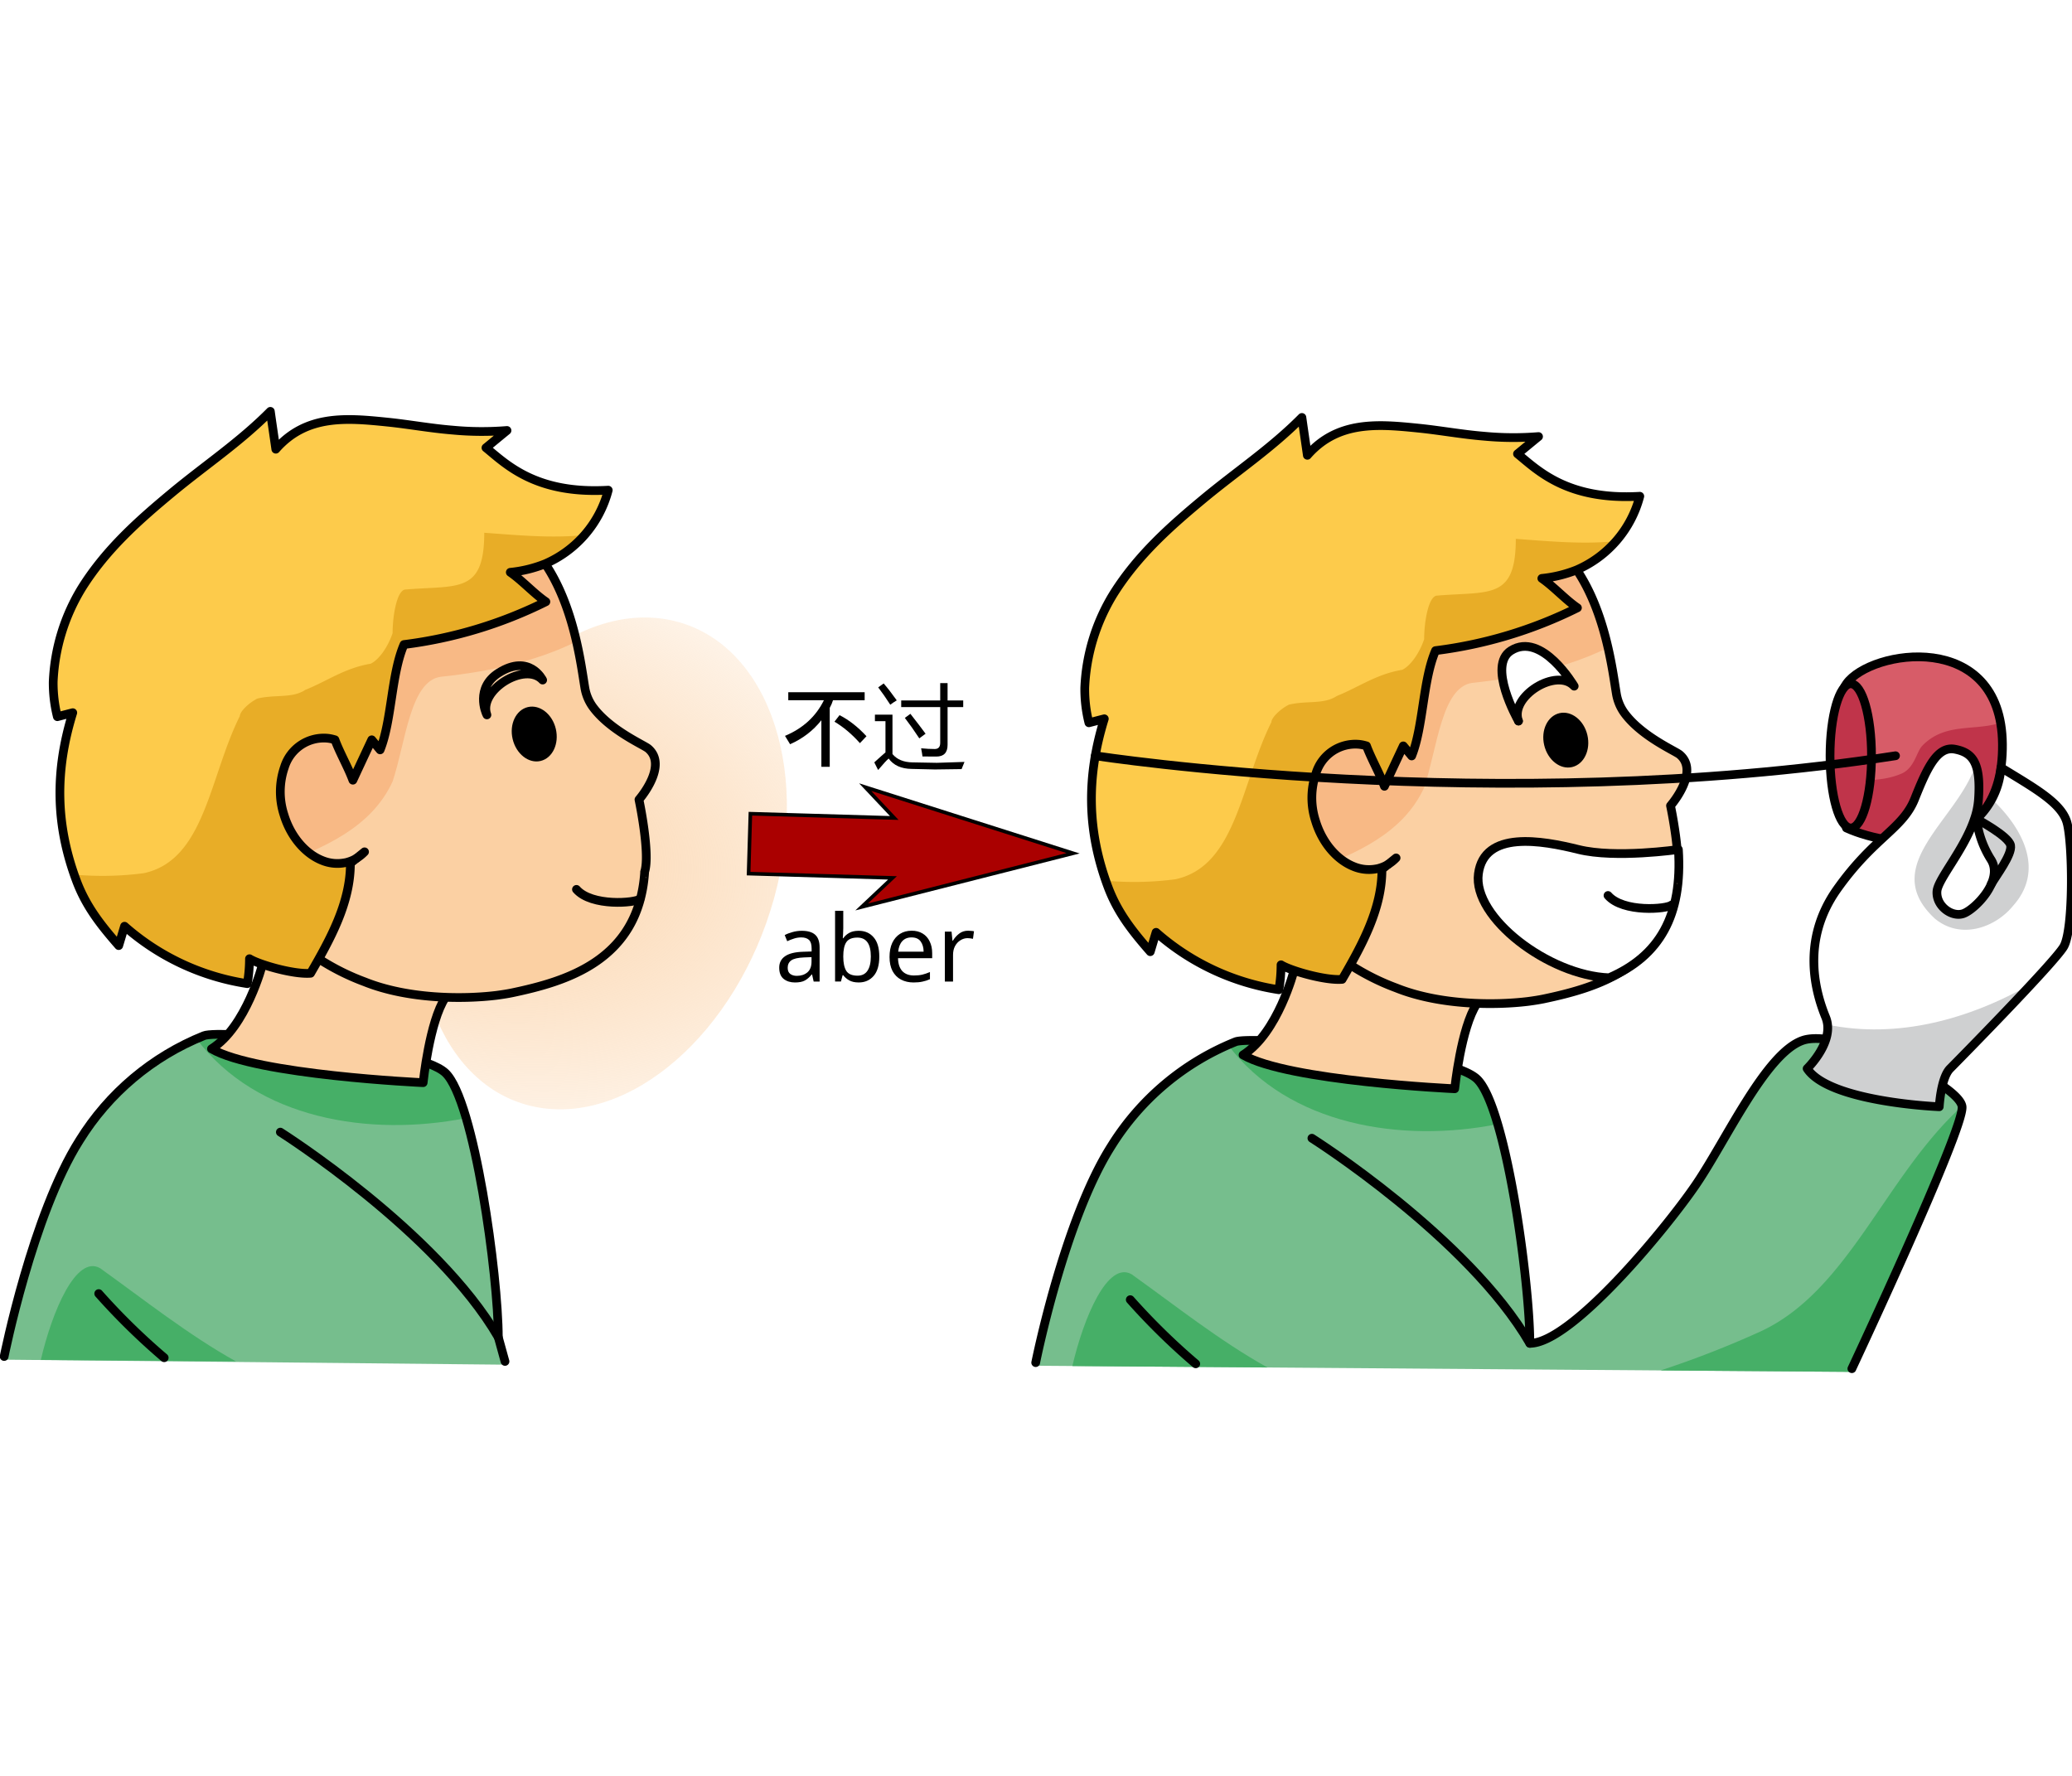 <?xml version="1.0" encoding="UTF-8" standalone="no"?>
<svg
   id="schminken"
   viewBox="0 0 350 300"
   version="1.1"
   sodipodi:docname="03376.svg"
   inkscape:version="1.3.2 (091e20e, 2023-11-25, custom)"
   xml:space="preserve"
   width="350"
   height="300"
   inkscape:export-filename="03376.png"
   inkscape:export-xdpi="96"
   inkscape:export-ydpi="96"
   xmlns:inkscape="http://www.inkscape.org/namespaces/inkscape"
   xmlns:sodipodi="http://sodipodi.sourceforge.net/DTD/sodipodi-0.dtd"
   xmlns:xlink="http://www.w3.org/1999/xlink"
   xmlns="http://www.w3.org/2000/svg"
   xmlns:svg="http://www.w3.org/2000/svg"
   xmlns:rdf="http://www.w3.org/1999/02/22-rdf-syntax-ns#"
   xmlns:cc="http://creativecommons.org/ns#"
   xmlns:dc="http://purl.org/dc/elements/1.1/"><sodipodi:namedview
     id="namedview36"
     pagecolor="#ffffff"
     bordercolor="#666666"
     borderopacity="1.0"
     inkscape:showpageshadow="2"
     inkscape:pageopacity="0.0"
     inkscape:pagecheckerboard="0"
     inkscape:deskcolor="#d1d1d1"
     inkscape:zoom="0.96219993"
     inkscape:cx="-61.317818"
     inkscape:cy="294.63731"
     inkscape:window-width="2560"
     inkscape:window-height="1351"
     inkscape:window-x="-9"
     inkscape:window-y="-9"
     inkscape:window-maximized="1"
     inkscape:current-layer="Capa_x0020_2"
     showguides="true" /><defs
     id="defs1"><linearGradient
       id="linearGradient72"
       inkscape:collect="always"><stop
         style="stop-color:#fbd0a3;stop-opacity:1;"
         offset="0"
         id="stop72" /><stop
         style="stop-color:#fbd0a3;stop-opacity:0;"
         offset="1"
         id="stop73" /></linearGradient><style
       id="style1">.cls-1{fill:#76be8d;}.cls-2{fill:#d75c68;}.cls-3{fill:#46af67;}.cls-12,.cls-4{fill:none;}.cls-4{stroke:#000;stroke-linecap:round;stroke-linejoin:round;stroke-width:2px;}.cls-5{fill:#fbd0a3;}.cls-6{fill:#f8b985;}.cls-7{fill:#fdcb4b;}.cls-8{fill:#e8ad27;}.cls-9{fill:#fff;}.cls-10{fill:#c0344a;}.cls-11{fill:#cfd0d1;}</style><radialGradient
       inkscape:collect="always"
       xlink:href="#linearGradient72"
       id="radialGradient73"
       cx="-121.609"
       cy="155.784"
       fx="-121.609"
       fy="155.784"
       r="36.162"
       gradientTransform="matrix(3.127,1.233,-1.906,1.67,555.618,45.596)"
       gradientUnits="userSpaceOnUse" /><filter
       inkscape:collect="always"
       style="color-interpolation-filters:sRGB"
       id="filter73"
       x="-0.122"
       y="-0.09"
       width="1.245"
       height="1.179"><feGaussianBlur
         inkscape:collect="always"
         stdDeviation="3.684"
         id="feGaussianBlur73" /></filter><style
       type="text/css"
       id="style1-5">
   <![CDATA[
    .str3 {stroke:black;stroke-width:0.25;stroke-linecap:round;stroke-linejoin:round}
    .str0 {stroke:black;stroke-width:0.27}
    .str1 {stroke:black;stroke-width:0.27;stroke-linejoin:round}
    .str2 {stroke:black;stroke-width:0.27;stroke-linecap:round;stroke-linejoin:round}
    .fil1 {fill:none}
    .fil2 {fill:#008F4C}
    .fil0 {fill:#996633}
    .fil3 {fill:#CC9933}
   ]]>
  </style></defs><title
     id="title1">schminken</title><g
     id="Capa_x0020_1"
     inkscape:label="Capa 1"
     inkscape:groupmode="layer"
     transform="matrix(3.78,0,0,3.78,-881.09,-498.887)"
     style="clip-rule:evenodd;fill-rule:evenodd;image-rendering:optimizeQuality;shape-rendering:geometricPrecision;text-rendering:geometricPrecision">
  
  
  
 </g><g
     id="Capa_x0020_2"
     inkscape:label="Capa 2"
     inkscape:groupmode="layer"
     transform="matrix(3.78,0,0,3.78,-881.09,-498.887)"
     style="clip-rule:evenodd;fill-rule:evenodd;image-rendering:optimizeQuality;shape-rendering:geometricPrecision;text-rendering:geometricPrecision">
  
  
  
  
  
  
  
  
  
  
  
  
  
  
 <g
   id="g77"
   transform="matrix(0.736,0,0,0.736,102.236,44.87)"><g
     id="g74"
     transform="matrix(0.265,0,0,0.265,233.122,131.997)"><path
       class="cls-1"
       d="m 864.25,566.272 c 0.5,5.18 -25.25,60.6 -25.25,60.6 l -187,-1.4 c 0,0 6.5,-32.815 17.25,-49.98 a 59.833,59.833 0 0 1 28.5,-24.234 c 3.5,-1.514 48.69,2.272 55.34,8.583 6.65,6.311 12.13,47.032 12.13,61.169 9.46,0 31.03,-26.334 38.03,-36.683 7,-10.349 16,-30.454 24.5,-33.4 8.5,-2.946 36,10.173 36.5,15.345 z"
       transform="translate(-623.484,-364)"
       id="path1" /><path
       class="cls-2"
       d="m 873.5,483.04 c 0.25,26.46 -24.75,24.21 -35.75,19.21 0,-4.84 -4.77,-26.3 0,-33.05 5.53,-7.83 35.5,-12.61 35.75,13.84 z"
       transform="translate(-623.484,-364)"
       id="path2" /><path
       class="cls-3"
       d="m 757.808,570.118 c -1.453,-4.948 -3.048,-8.7 -4.718,-10.278 -6.65,-6.311 -51.84,-10.1 -55.34,-8.583 -0.413,0.179 -0.979,0.416 -1.668,0.719 13.84,18.388 39.677,22.506 61.726,18.142 z"
       transform="translate(-623.484,-364)"
       id="path3" /><path
       class="cls-3"
       d="m 660.4,625.535 44.713,0.335 c -10.834,-6.011 -21.231,-14.279 -31.117,-21.35 -5.502,-3.177 -11.006,9.887 -13.596,21.015 z"
       transform="translate(-623.484,-364)"
       id="path4" /><path
       class="cls-3"
       d="M 864.193,566.038 C 846.635,582 838.236,608.359 818,617.646 a 225.369,225.369 0 0 1 -22.833,8.9 L 839,626.875 c 0,0 25.75,-55.423 25.25,-60.6 a 1.939,1.939 0 0 0 -0.057,-0.237 z"
       transform="translate(-623.484,-364)"
       id="path5" /><path
       class="cls-4"
       d="m 652,624.75 c 0,0 6.5,-32.5 17.25,-49.5 a 59.734,59.734 0 0 1 28.5,-24 c 3.5,-1.5 48.69,2.25 55.34,8.5 6.65,6.25 12.13,46.58 12.13,60.58 9.46,0 31.03,-26.08 38.03,-36.33 7,-10.25 16,-30.16 24.5,-33.08 8.5,-2.92 36,10.08 36.5,15.2 0.5,5.12 -25.25,60.02 -25.25,60.02"
       transform="translate(-623.484,-364)"
       id="path6" /><path
       class="cls-5"
       d="M 753.09,542.49 C 749.44,547.98 748,562 748,562 c 0,0 -38.25,-1.75 -48.5,-7.75 8,-5 11.69,-19.36 11.69,-19.36 5.02,-11.98 30.56,1.94 41.9,7.6 z"
       transform="translate(-623.484,-364)"
       id="path7" /><path
       class="cls-4"
       d="m 711.19,534.89 c 0,0 -3.69,14.36 -11.69,19.36 10.25,6 48.5,7.75 48.5,7.75 0,0 1.44,-14.02 5.09,-19.51 -11.34,-5.66 -36.88,-19.58 -41.9,-7.6 z"
       transform="translate(-623.484,-364)"
       id="path8" /><path
       class="cls-5"
       d="m 799.54,485.43 c 4.04,3.37 -0.34,9.63 -2.09,11.71 0,0 2.64,12.41 1.29,16.58 v 0.24 c -1.46,20.12 -18.11,24.87 -30.35,27.45 -1.01,0.21 -2.22,0.4 -3.58,0.58 -7.67,0.94 -20.25,0.89 -30.17,-3.08 a 53.416,53.416 0 0 1 -10.55,-5.28 c 0,0 -28.88,-56.16 -19.42,-72.33 9.28,-15.88 71.29,-18.2 71.29,-18.2 6.64,9.88 8.17,22.9 9.08,28.37 a 10.43,10.43 0 0 0 1.8,4.38 c 3.9,5.38 11.68,8.73 12.7,9.58 z"
       transform="translate(-623.484,-364)"
       id="path9" /><path
       class="cls-6"
       d="m 741,493 c 3,-9 4,-23 11,-24 11.592,-1.2 22.221,-3.683 31.129,-8.077 -1.3,-5.659 -3.418,-12.241 -7.169,-17.823 0,0 -62.01,2.32 -71.29,18.2 -5.618,9.6 2.286,33.31 9.633,50.982 C 725.21,508.225 736.1,503.611 741,493 Z"
       transform="translate(-623.484,-364)"
       id="path10" /><path
       class="cls-4"
       d="m 775.96,443.1 c 6.64,9.88 8.17,22.9 9.08,28.37 a 10.43,10.43 0 0 0 1.8,4.38 c 3.9,5.38 11.68,8.73 12.7,9.58 4.04,3.37 -0.34,9.63 -2.09,11.71 0,0 2.64,12.41 1.29,16.58 v 0.24 c -1.46,20.12 -18.11,24.87 -30.35,27.45 -1.01,0.21 -2.22,0.4 -3.58,0.58 -7.67,0.94 -20.25,0.89 -30.17,-3.08 a 53.416,53.416 0 0 1 -10.55,-5.28 c 0,0 -28.88,-56.16 -19.42,-72.33 9.28,-15.88 71.29,-18.2 71.29,-18.2 z"
       transform="translate(-623.484,-364)"
       id="path11" /><path
       class="cls-7"
       d="m 729.97,511.63 a 4.783,4.783 0 0 0 0.85,-0.2 8.148,8.148 0 0 0 1.93,-0.85 l -1.42,1.14 c 0.03,9.03 -4.59,17.4 -9.12,25.21 -3.91,0.33 -11.89,-2.01 -14,-3.33 a 33.025,33.025 0 0 1 -0.5,5.71 55.1,55.1 0 0 1 -28.13,-13.15 c -0.45,1.48 -0.87,2.93 -1.33,4.43 -3.96,-4.54 -7.43,-8.83 -9.68,-14.82 -4.81,-12.82 -5,-25.17 -0.85,-38.54 -1.17,0.29 -2.34,0.61 -3.53,0.91 a 31.558,31.558 0 0 1 -0.95,-8.02 44.671,44.671 0 0 1 6.62,-21.57 c 5.55,-8.82 12.97,-15.41 20.58,-21.72 7.61,-6.31 15.58,-11.6 22.55,-18.65 0.41,2.91 0.84,5.78 1.25,8.67 7,-8.01 16.29,-7.15 25.53,-6.21 4.99,0.51 9.93,1.43 14.9,1.83 a 70.985,70.985 0 0 0 12.54,0.09 c -1.57,1.28 -3.12,2.57 -4.68,3.85 a 0.755,0.755 0 0 0 -0.14,0.11 c 4.61,3.74 11.34,10.7 28.02,9.72 a 25.349,25.349 0 0 1 -14.45,16.87 29.2,29.2 0 0 1 -7.99,1.95 c 2.74,1.89 5.4,4.86 8.15,6.74 a 101.078,101.078 0 0 1 -32.51,9.81 c -2.93,6.76 -2.78,17.47 -5.47,24.13 -0.64,-0.77 -1.28,-1.53 -1.92,-2.3 q -2.175,4.635 -4.32,9.25 c -1.12,-3.02 -2.99,-6.24 -4.11,-9.26 a 0.355,0.355 0 0 0 -0.1,-0.02 8.126,8.126 0 0 0 -1.6,-0.33 9.434,9.434 0 0 0 -9.86,6.61 17.116,17.116 0 0 0 -0.12,10.92 c 1.54,5.1 4.95,8.96 8.75,10.47 a 9.109,9.109 0 0 0 5.11,0.55 z"
       transform="translate(-623.484,-364)"
       id="path12" /><path
       class="cls-8"
       d="m 762,436 c 0,14 -6,12 -18,13 -2,0 -3,6 -3,10 -1,3 -3,6 -5,7 -6,1 -10,4 -15,6 -3,2 -7,1 -11,2 -2,1 -4,3 -4,4 -7,14 -8,33 -22,36 a 72.7,72.7 0 0 1 -15.94,0.328 c 0.168,0.48 0.329,0.96 0.51,1.442 2.25,5.99 5.72,10.28 9.68,14.82 0.46,-1.5 0.88,-2.95 1.33,-4.43 a 55.1,55.1 0 0 0 28.13,13.15 33.025,33.025 0 0 0 0.5,-5.71 c 2.11,1.32 10.09,3.66 14,3.33 4.53,-7.81 9.15,-16.18 9.12,-25.21 l 1.42,-1.14 a 8.148,8.148 0 0 1 -1.93,0.85 4.783,4.783 0 0 1 -0.85,0.2 9.109,9.109 0 0 1 -5.11,-0.55 c -3.8,-1.51 -7.21,-5.37 -8.75,-10.47 a 17.116,17.116 0 0 1 0.12,-10.92 9.434,9.434 0 0 1 9.86,-6.61 8.126,8.126 0 0 1 1.6,0.33 0.355,0.355 0 0 1 0.1,0.02 c 1.12,3.02 2.99,6.24 4.11,9.26 q 2.145,-4.62 4.32,-9.25 c 0.64,0.77 1.28,1.53 1.92,2.3 2.69,-6.66 2.54,-17.37 5.47,-24.13 a 101.078,101.078 0 0 0 32.51,-9.81 c -2.75,-1.88 -5.41,-4.85 -8.15,-6.74 a 29.2,29.2 0 0 0 7.99,-1.95 25.81,25.81 0 0 0 9.013,-6.6 C 777.551,437.326 769.362,436.526 762,436 Z"
       transform="translate(-623.484,-364)"
       id="path13" /><path
       class="cls-4"
       d="m 732.75,510.58 a 8.148,8.148 0 0 1 -1.93,0.85 4.783,4.783 0 0 1 -0.85,0.2 9.109,9.109 0 0 1 -5.11,-0.55 c -3.8,-1.51 -7.21,-5.37 -8.75,-10.47 a 17.116,17.116 0 0 1 0.12,-10.92 9.434,9.434 0 0 1 9.86,-6.61 8.126,8.126 0 0 1 1.6,0.33 0.355,0.355 0 0 1 0.1,0.02 c 1.12,3.02 2.99,6.24 4.11,9.26 q 2.145,-4.62 4.32,-9.25 c 0.64,0.77 1.28,1.53 1.92,2.3 2.69,-6.66 2.54,-17.37 5.47,-24.13 a 101.078,101.078 0 0 0 32.51,-9.81 c -2.75,-1.88 -5.41,-4.85 -8.15,-6.74 a 29.2,29.2 0 0 0 7.99,-1.95 25.349,25.349 0 0 0 14.45,-16.87 c -16.68,0.98 -23.41,-5.98 -28.02,-9.72 a 0.755,0.755 0 0 1 0.14,-0.11 c 1.56,-1.28 3.11,-2.57 4.68,-3.85 a 70.985,70.985 0 0 1 -12.54,-0.09 c -4.97,-0.4 -9.91,-1.32 -14.9,-1.83 -9.24,-0.94 -18.53,-1.8 -25.53,6.21 -0.41,-2.89 -0.84,-5.76 -1.25,-8.67 -6.97,7.05 -14.94,12.33 -22.55,18.65 -7.61,6.32 -15.03,12.9 -20.58,21.72 a 44.671,44.671 0 0 0 -6.62,21.57 31.558,31.558 0 0 0 0.95,8.02 c 1.19,-0.3 2.36,-0.62 3.53,-0.91 -4.15,13.37 -3.96,25.72 0.85,38.54 2.25,5.99 5.72,10.28 9.68,14.82 0.46,-1.5 0.88,-2.95 1.33,-4.43 a 55.1,55.1 0 0 0 28.13,13.15 33.025,33.025 0 0 0 0.5,-5.71 c 2.11,1.32 10.09,3.66 14,3.33 4.53,-7.81 9.15,-16.18 9.12,-25.21 z"
       transform="translate(-623.484,-364)"
       id="path14" /><path
       class="cls-4"
       d="m 732.75,510.58 1.82,-1.47 a 9.1,9.1 0 0 1 -1.82,1.47 z"
       transform="translate(-623.484,-364)"
       id="path15" /><path
       class="cls-9"
       d="m 798.99,507.44 c 0.99,15.1 -4.32,24.39 -15.87,29.39 C 769.25,536.32 751.83,523 753.17,513 c 1.34,-10 14.5,-7.67 22.95,-5.56 8.45,2.11 22.87,0 22.87,0 z"
       transform="translate(-623.484,-364)"
       id="path16" /><path
       class="cls-4"
       d="m 175.766,143.18 c 0,0 -14.42,2.1 -22.87,0 -8.45,-2.1 -21.62,-4.44 -22.95,5.56 -1.33,10 16.08,23.32 29.95,23.83 11.55,-5 16.86,-14.29 15.87,-29.39 z"
       id="path17" /><path
       class="cls-10"
       d="m 855.125,483.417 c -1.324,1.374 -1.759,5.083 -4.75,6.375 -4.418,1.908 -9.228,1.5 -14.11,1.407 0.592,4.906 1.277,9.132 1.277,10.968 11,5 36,7.25 35.75,-19.21 a 29.572,29.572 0 0 0 -0.413,-4.749 c -5.924,1.841 -12.611,-0.129 -17.754,5.209 z"
       transform="translate(-623.484,-364)"
       id="path18" /><path
       class="cls-4"
       d="m 837.75,469.2 c 5.53,-7.83 35.5,-12.61 35.75,13.84 0.25,26.45 -24.75,24.21 -35.75,19.21 0,-4.84 -4.77,-26.3 0,-33.05 z"
       transform="translate(-623.484,-364)"
       id="path19" /><path
       class="cls-5"
       d="m 799.014,514.952 a 0.8,0.8 0 0 0 -0.066,-0.1 c 0.104,0.397 0.102,0.348 0.066,0.1 z"
       transform="translate(-623.484,-364)"
       id="path20" /><path
       d="m 772,475.939 c -2.729,0.646 -4.3,3.926 -3.494,7.333 0.806,3.407 3.671,5.662 6.4,5.015 2.729,-0.647 4.288,-3.926 3.494,-7.332 -0.794,-3.406 -3.671,-5.655 -6.4,-5.016 z"
       transform="translate(-623.484,-364)"
       id="path21" /><path
       class="cls-9"
       d="m 775.38,469.75 c -4,-4.36 -14.85,2.35 -12.77,7.98 -0.31,-0.55 -7.13,-12.7 -1.73,-16.12 7.09,-4.49 14.5,8.14 14.5,8.14 z"
       transform="translate(-623.484,-364)"
       id="path22" /><path
       class="cls-4"
       d="m 762.62,477.75 c 0,-0.01 -0.01,-0.01 -0.01,-0.02"
       transform="translate(-623.484,-364)"
       id="path23" /><path
       class="cls-4"
       d="m 762.61,477.73 c -0.31,-0.55 -7.13,-12.7 -1.73,-16.12 7.09,-4.49 14.5,8.14 14.5,8.14 -4,-4.36 -14.85,2.35 -12.77,7.98 z"
       transform="translate(-623.484,-364)"
       id="path24" /><path
       class="cls-4"
       d="m 797.688,519.9 c -1.055,0.953 -11.089,1.795 -14.563,-2.187"
       transform="translate(-623.484,-364)"
       id="path25" /><path
       class="cls-9"
       d="m 888.25,500.88 c 1.37,4.5 1.63,24.74 -0.75,28.62 -2.38,3.88 -23.88,25.75 -26,27.88 -2.12,2.13 -2.48,8.74 -2.48,8.74 0,0 -25.14,-1 -30.27,-8.74 0,0 6.5,-6.26 4.25,-11.76 -2.25,-5.5 -5.81,-17.48 2.63,-29.37 8.44,-11.89 14.99,-13.75 17.75,-20.63 2.74,-6.87 5.12,-12.21 9.24,-11.42 4.12,0.79 6,3.18 5.38,11.68 a 17.15,17.15 0 0 1 -0.87,4.16 c -2.33,7.12 -8.42,13.89 -8.63,16.71 -0.25,3.37 3.38,6 6,5.13 2.62,-0.87 9.38,-7.63 6.38,-12.38 a 22.111,22.111 0 0 1 -3.31,-9.31 17.871,17.871 0 0 0 5.59,-11.79 c 7.46,4.6 13.72,7.98 15.09,12.48 z"
       transform="translate(-623.484,-364)"
       id="path26" /><path
       class="cls-5"
       d="m 799.021,514.943 a 0.8,0.8 0 0 0 -0.067,-0.1 c 0.105,0.397 0.103,0.344 0.067,0.1 z"
       transform="translate(-623.484,-364)"
       id="path27" /><path
       class="cls-10"
       d="m 838.75,469.2 c 2.62,0 4.75,7.4 4.75,16.52 0,9.12 -2.13,16.53 -4.75,16.53 -2.62,0 -4.75,-7.4 -4.75,-16.53 0,-9.13 2.13,-16.52 4.75,-16.52 z"
       transform="translate(-623.484,-364)"
       id="path28" /><path
       class="cls-4"
       d="m 843.5,485.72 c 0,9.13 -2.13,16.53 -4.75,16.53 -2.62,0 -4.75,-7.4 -4.75,-16.53 0,-9.13 2.13,-16.52 4.75,-16.52 2.62,0 4.75,7.4 4.75,16.52 z"
       transform="translate(-623.484,-364)"
       id="path29" /><path
       class="cls-11"
       d="m 833.41,547.306 c 0.571,5.017 -4.66,10.074 -4.66,10.074 5.13,7.74 30.27,8.74 30.27,8.74 0,0 0.36,-6.62 2.48,-8.74 1.419,-1.426 11.521,-11.7 18.76,-19.5 -14.46,8.305 -30.919,12.72 -46.85,9.426 z"
       transform="translate(-623.484,-364)"
       id="path30" /><path
       class="cls-11"
       d="m 858,523 c 6,5 14,2 18,-3 7.057,-7.939 2.44,-17.432 -4.923,-24.365 a 18.356,18.356 0 0 1 -3.507,4.555 22.111,22.111 0 0 0 3.31,9.31 c 3,4.75 -3.76,11.5 -6.38,12.38 -2.62,0.88 -6.25,-1.76 -6,-5.13 0.21,-2.82 6.3,-9.59 8.63,-16.71 a 17.15,17.15 0 0 0 0.87,-4.16 c 0.074,-1.016 0.11,-1.94 0.114,-2.789 L 868,493 l 0.114,0.091 a 14.54,14.54 0 0 0 -0.762,-5.35 C 863.241,500.464 844.927,510.86 858,523 Z"
       transform="translate(-623.484,-364)"
       id="path31" /><path
       class="cls-4"
       d="m 867.57,500.19 a 17.871,17.871 0 0 0 5.59,-11.79 c 7.46,4.6 13.72,7.98 15.09,12.48 1.37,4.5 1.63,24.74 -0.75,28.62 -2.38,3.88 -23.88,25.75 -26,27.88 -2.12,2.13 -2.48,8.74 -2.48,8.74 0,0 -25.14,-1 -30.27,-8.74 0,0 6.5,-6.26 4.25,-11.76 -2.25,-5.5 -5.81,-17.48 2.63,-29.37 8.44,-11.89 14.99,-13.75 17.75,-20.63 2.74,-6.87 5.12,-12.21 9.24,-11.42 4.12,0.79 6,3.18 5.38,11.68 a 17.15,17.15 0 0 1 -0.87,4.16 c -2.33,7.12 -8.42,13.89 -8.63,16.71 -0.25,3.37 3.38,6 6,5.13 2.62,-0.87 9.38,-7.63 6.38,-12.38 a 22.111,22.111 0 0 1 -3.31,-9.31 z"
       transform="translate(-623.484,-364)"
       id="path32" /><path
       class="cls-4"
       d="m 867.57,500.194 c 0,0 7.43,3.931 7.8,6.056 0.37,2.125 -3.317,6.892 -4.448,8.893"
       transform="translate(-623.484,-364)"
       id="path33" /><path
       class="cls-4"
       d="m 715.282,573.333 c 0,0 35.818,22.667 49.935,47"
       transform="translate(-623.484,-364)"
       id="path34" /><path
       class="cls-4"
       d="m 673.667,610.333 a 150.529,150.529 0 0 0 15,14.69"
       transform="translate(-623.484,-364)"
       id="path35" /><path
       class="cls-4"
       d="m 665.666,485.7 c 0,0 91.474,14.2 183.334,0"
       transform="translate(-623.484,-364)"
       id="path36" /></g><g
     id="g75"
     transform="matrix(0.265,0,0,0.265,233.122,131.997)"><ellipse
       style="font-variation-settings:normal;mix-blend-mode:normal;vector-effect:none;fill:url(#radialGradient73);fill-opacity:1;fill-rule:evenodd;stroke-width:0.83;stroke-linecap:butt;stroke-linejoin:miter;stroke-miterlimit:4;stroke-dasharray:none;stroke-dashoffset:0;stroke-opacity:1;-inkscape-stroke:none;filter:url(#filter73);stop-color:#000000"
       id="path72"
       cx="-88.209"
       cy="155.969"
       rx="36.162"
       ry="49.27"
       transform="matrix(1.087,0.221,-0.314,1.132,74.118,-10.694)" /><path
       class="cls-1"
       d="m -93.777,261.216 -114.055,-1.14 c 0,0 6.5,-32.815 17.25,-49.98 6.666,-10.917 16.654,-19.41 28.5,-24.234 3.5,-1.514 48.69,2.272 55.34,8.583 6.65,6.311 12.13,47.032 12.13,61.169 z"
       id="path37"
       sodipodi:nodetypes="ccccscc" /><path
       class="cls-3"
       d="m -102.024,204.722 c -1.453,-4.948 -3.048,-8.7 -4.718,-10.278 -6.65,-6.311 -51.84,-10.1 -55.34,-8.583 -0.413,0.179 -0.979,0.416 -1.668,0.719 13.84,18.388 39.677,22.506 61.726,18.142 z"
       id="path39" /><path
       class="cls-3"
       d="m -199.432,260.139 44.713,0.335 c -10.834,-6.011 -21.231,-14.279 -31.117,-21.35 -5.502,-3.177 -11.006,9.887 -13.596,21.015 z"
       id="path40" /><path
       class="cls-4"
       d="m -207.832,259.354 c 0,0 6.5,-32.5 17.25,-49.5 6.698,-10.834 16.684,-19.243 28.5,-24 3.5,-1.5 48.69,2.25 55.34,8.5 6.65,6.25 12.13,46.58 12.13,60.58 l 1.534,5.548"
       id="path42"
       sodipodi:nodetypes="cccscc" /><path
       class="cls-5"
       d="m -106.742,177.094 c -3.65,5.49 -5.09,19.51 -5.09,19.51 0,0 -38.25,-1.75 -48.5,-7.75 8,-5 11.69,-19.36 11.69,-19.36 5.02,-11.98 30.56,1.94 41.9,7.6 z"
       id="path43" /><path
       class="cls-4"
       d="m -148.642,169.494 c 0,0 -3.69,14.36 -11.69,19.36 10.25,6 48.5,7.75 48.5,7.75 0,0 1.44,-14.02 5.09,-19.51 -11.34,-5.66 -36.88,-19.58 -41.9,-7.6 z"
       id="path44" /><path
       class="cls-5"
       d="m -60.292,120.034 c 4.04,3.37 -0.34,9.63 -2.09,11.71 0,0 2.64,12.41 1.29,16.58 v 0.24 c -1.46,20.12 -18.11,24.87 -30.35,27.45 -1.01,0.21 -2.22,0.4 -3.58,0.58 -7.67,0.94 -20.25,0.89 -30.17,-3.08 a 53.416,53.416 0 0 1 -10.55,-5.28 c 0,0 -28.88,-56.16 -19.42,-72.33 9.28,-15.88 71.29,-18.2 71.29,-18.2 6.64,9.88 8.17,22.9 9.08,28.37 a 10.43,10.43 0 0 0 1.8,4.38 c 3.9,5.38 11.68,8.73 12.7,9.58 z"
       id="path45" /><path
       class="cls-6"
       d="m -118.832,127.604 c 3,-9 4,-23 11,-24 11.592,-1.2 22.221,-3.683 31.129,-8.077 -1.3,-5.659 -3.418,-12.241 -7.169,-17.823 0,0 -62.01,2.32 -71.29,18.2 -5.618,9.6 2.286,33.31 9.633,50.982 10.907,-4.057 21.797,-8.671 26.697,-19.282 z"
       id="path46" /><path
       class="cls-4"
       d="m -83.872,77.704 c 6.64,9.88 8.17,22.9 9.08,28.37 a 10.43,10.43 0 0 0 1.8,4.38 c 3.9,5.38 11.68,8.73 12.7,9.58 4.04,3.37 -0.34,9.63 -2.09,11.71 0,0 2.64,12.41 1.29,16.58 v 0.24 c -1.46,20.12 -18.11,24.87 -30.35,27.45 -1.01,0.21 -2.22,0.4 -3.58,0.58 -7.67,0.94 -20.25,0.89 -30.17,-3.08 a 53.416,53.416 0 0 1 -10.55,-5.28 c 0,0 -28.88,-56.16 -19.42,-72.33 9.28,-15.88 71.29,-18.2 71.29,-18.2 z"
       id="path47" /><path
       class="cls-7"
       d="m -129.862,146.234 a 4.783,4.783 0 0 0 0.85,-0.2 8.148,8.148 0 0 0 1.93,-0.85 l -1.42,1.14 c 0.03,9.03 -4.59,17.4 -9.12,25.21 -3.91,0.33 -11.89,-2.01 -14,-3.33 a 33.025,33.025 0 0 1 -0.5,5.71 55.1,55.1 0 0 1 -28.13,-13.15 c -0.45,1.48 -0.87,2.93 -1.33,4.43 -3.96,-4.54 -7.43,-8.83 -9.68,-14.82 -4.81,-12.82 -5,-25.17 -0.85,-38.54 -1.17,0.29 -2.34,0.61 -3.53,0.91 a 31.558,31.558 0 0 1 -0.95,-8.02 44.671,44.671 0 0 1 6.62,-21.57 c 5.55,-8.82 12.97,-15.41 20.58,-21.72 7.61,-6.31 15.58,-11.6 22.55,-18.65 0.41,2.91 0.84,5.78 1.25,8.67 7,-8.01 16.29,-7.15 25.53,-6.21 4.99,0.51 9.93,1.43 14.9,1.83 a 70.985,70.985 0 0 0 12.54,0.09 c -1.57,1.28 -3.12,2.57 -4.68,3.85 a 0.755,0.755 0 0 0 -0.14,0.11 c 4.61,3.74 11.34,10.7 28.02,9.72 a 25.349,25.349 0 0 1 -14.45,16.87 29.2,29.2 0 0 1 -7.99,1.95 c 2.74,1.89 5.4,4.86 8.15,6.74 a 101.078,101.078 0 0 1 -32.51,9.81 c -2.93,6.76 -2.78,17.47 -5.47,24.13 -0.64,-0.77 -1.28,-1.53 -1.92,-2.3 q -2.175,4.635 -4.32,9.25 c -1.12,-3.02 -2.99,-6.24 -4.11,-9.26 a 0.355,0.355 0 0 0 -0.1,-0.02 8.126,8.126 0 0 0 -1.6,-0.33 9.434,9.434 0 0 0 -9.86,6.61 17.116,17.116 0 0 0 -0.12,10.92 c 1.54,5.1 4.95,8.96 8.75,10.47 a 9.109,9.109 0 0 0 5.11,0.55 z"
       id="path48" /><path
       class="cls-8"
       d="m -97.832,70.604 c 0,14 -6,12 -18,13 -2,0 -3,6 -3,10 -1,3 -3,6 -5,7 -6,1 -10,4 -15,6 -3,2 -7,1 -11,2 -2,1 -4,3 -4,4 -7,14 -8,33 -22,36 a 72.7,72.7 0 0 1 -15.94,0.328 c 0.168,0.48 0.329,0.96 0.51,1.442 2.25,5.99 5.72,10.28 9.68,14.82 0.46,-1.5 0.88,-2.95 1.33,-4.43 a 55.1,55.1 0 0 0 28.13,13.15 33.025,33.025 0 0 0 0.5,-5.71 c 2.11,1.32 10.09,3.66 14,3.33 4.53,-7.81 9.15,-16.18 9.12,-25.21 l 1.42,-1.14 a 8.148,8.148 0 0 1 -1.93,0.85 4.783,4.783 0 0 1 -0.85,0.2 9.109,9.109 0 0 1 -5.11,-0.55 c -3.8,-1.51 -7.21,-5.37 -8.75,-10.47 a 17.116,17.116 0 0 1 0.12,-10.92 9.434,9.434 0 0 1 9.86,-6.61 8.126,8.126 0 0 1 1.6,0.33 0.355,0.355 0 0 1 0.1,0.02 c 1.12,3.02 2.99,6.24 4.11,9.26 q 2.145,-4.62 4.32,-9.25 c 0.64,0.77 1.28,1.53 1.92,2.3 2.69,-6.66 2.54,-17.37 5.47,-24.13 a 101.078,101.078 0 0 0 32.51,-9.81 c -2.75,-1.88 -5.41,-4.85 -8.15,-6.74 a 29.2,29.2 0 0 0 7.99,-1.95 25.81,25.81 0 0 0 9.013,-6.6 c -7.422,0.816 -15.611,0.016 -22.973,-0.51 z"
       id="path49" /><path
       class="cls-4"
       d="m -127.082,145.184 a 8.148,8.148 0 0 1 -1.93,0.85 4.783,4.783 0 0 1 -0.85,0.2 9.109,9.109 0 0 1 -5.11,-0.55 c -3.8,-1.51 -7.21,-5.37 -8.75,-10.47 a 17.116,17.116 0 0 1 0.12,-10.92 9.434,9.434 0 0 1 9.86,-6.61 8.126,8.126 0 0 1 1.6,0.33 0.355,0.355 0 0 1 0.1,0.02 c 1.12,3.02 2.99,6.24 4.11,9.26 q 2.145,-4.62 4.32,-9.25 c 0.64,0.77 1.28,1.53 1.92,2.3 2.69,-6.66 2.54,-17.37 5.47,-24.13 a 101.078,101.078 0 0 0 32.51,-9.81 c -2.75,-1.88 -5.41,-4.85 -8.15,-6.74 a 29.2,29.2 0 0 0 7.99,-1.95 25.349,25.349 0 0 0 14.45,-16.87 c -16.68,0.98 -23.41,-5.98 -28.02,-9.72 a 0.755,0.755 0 0 1 0.14,-0.11 c 1.56,-1.28 3.11,-2.57 4.68,-3.85 a 70.985,70.985 0 0 1 -12.54,-0.09 c -4.97,-0.4 -9.91,-1.32 -14.9,-1.83 -9.24,-0.94 -18.53,-1.8 -25.53,6.21 -0.41,-2.89 -0.84,-5.76 -1.25,-8.67 -6.97,7.05 -14.94,12.33 -22.55,18.65 -7.61,6.32 -15.03,12.9 -20.58,21.72 a 44.671,44.671 0 0 0 -6.62,21.57 31.558,31.558 0 0 0 0.95,8.02 c 1.19,-0.3 2.36,-0.62 3.53,-0.91 -4.15,13.37 -3.96,25.72 0.85,38.54 2.25,5.99 5.72,10.28 9.68,14.82 0.46,-1.5 0.88,-2.95 1.33,-4.43 a 55.1,55.1 0 0 0 28.13,13.15 33.025,33.025 0 0 0 0.5,-5.71 c 2.11,1.32 10.09,3.66 14,3.33 4.53,-7.81 9.15,-16.18 9.12,-25.21 z"
       id="path50" /><path
       class="cls-4"
       d="m -127.082,145.184 1.82,-1.47 a 9.1,9.1 0 0 1 -1.82,1.47 z"
       id="path51" /><path
       class="cls-5"
       d="m -60.818,149.556 a 0.8,0.8 0 0 0 -0.066,-0.1 c 0.104,0.397 0.102,0.348 0.066,0.1 z"
       id="path56" /><path
       d="m -87.832,110.543 c -2.729,0.646 -4.3,3.926 -3.494,7.333 0.806,3.407 3.671,5.662 6.4,5.015 2.729,-0.647 4.288,-3.926 3.494,-7.332 -0.794,-3.406 -3.671,-5.655 -6.4,-5.016 z"
       id="path57" /><path
       class="cls-4"
       d="m -97.222,112.334 c -0.31,-0.55 -2.713,-6.204 2.687,-9.624 7.09,-4.49 10.083,1.644 10.083,1.644 -4,-4.36 -14.85,2.35 -12.77,7.98 z"
       id="path60"
       sodipodi:nodetypes="cccc" /><path
       class="cls-4"
       d="m -62.144,154.504 c -1.055,0.953 -11.089,1.795 -14.563,-2.187"
       id="path61" /><path
       class="cls-5"
       d="m -60.811,149.547 a 0.8,0.8 0 0 0 -0.067,-0.1 c 0.105,0.397 0.103,0.344 0.067,0.1 z"
       id="path63" /><path
       class="cls-4"
       d="m -144.55,207.937 c 0,0 35.818,22.667 49.935,47"
       id="path70" /><path
       class="cls-4"
       d="m -186.165,244.937 a 150.529,150.529 0 0 0 15,14.69"
       id="path71" /></g><g
     id="g76"><path
       d="m -11.757,118.809 q -2.75,-3.083 -5.833,-4.917 l 1.167,-1.5 q 3.25,1.667 6.167,4.833 z m -16.417,-11.667 h 17.5 v 1.833 h -7.25 q -0.25,0.833 -0.75,1.75 v 13.5 h -1.917 v -10.667 q -2.833,3.583 -7.167,5.5 l -1.167,-1.917 q 6.167,-2.583 8.917,-8.167 h -8.167 z m 25.875,1.885 h 8.937 v -3.979 h 1.687 v 3.979 h 3.583 v 1.521 H 8.326 v 8.646 q 0,2.688 -2.583,2.688 -1.354,0 -3.167,-0.021 -0.104,-0.812 -0.312,-1.875 1.667,0.167 3.104,0.167 1.292,0 1.271,-1.458 v -8.146 h -8.937 z m 2.562,14.187 5.604,0.104 6.333,-0.208 q -0.354,0.833 -0.667,1.646 l -6.104,0.083 -5.333,-0.125 q -3.583,-0.042 -5.271,-2.375 -0.583,0.458 -2.417,2.625 l -0.875,-1.75 q 1.615,-1.479 2.562,-2.281 v -7.156 h -2.417 v -1.5 h 4.021 v 9.031 q 1.531,1.854 4.562,1.906 z m -1.729,-10.187 1.271,-0.938 q 2.271,2.896 3.479,4.562 l -1.437,1.062 q -1.708,-2.604 -3.312,-4.687 z m -4.854,-7.896 q 1.375,1.583 3,3.875 -0.833,0.5 -1.479,1 -1.437,-2.229 -2.771,-3.979 z"
       id="text73"
       style="font-size:21.333px;line-height:0.65;-inkscape-font-specification:'sans-serif, Normal';text-align:end;text-anchor:end"
       aria-label="不过"
       transform="matrix(0.265,0,0,0.265,233.122,131.997)" /><path
       d="m -25.089,161.806 q 2.091,0 3.093,0.917 1.003,0.917 1.003,2.923 v 7.787 h -1.365 l -0.363,-1.621 h -0.085 q -0.747,0.939 -1.579,1.387 -0.811,0.448 -2.261,0.448 -1.557,0 -2.581,-0.811 -1.024,-0.832 -1.024,-2.581 0,-1.707 1.344,-2.624 1.344,-0.939 4.139,-1.024 l 1.941,-0.064 v -0.683 q 0,-1.429 -0.619,-1.984 -0.619,-0.555 -1.749,-0.555 -0.896,0 -1.707,0.277 -0.811,0.256 -1.515,0.597 l -0.576,-1.408 q 0.747,-0.405 1.771,-0.683 1.024,-0.299 2.133,-0.299 z m 0.555,6.101 q -2.133,0.085 -2.965,0.683 -0.811,0.597 -0.811,1.685 0,0.96 0.576,1.408 0.597,0.448 1.515,0.448 1.451,0 2.411,-0.789 0.96,-0.811 0.96,-2.475 v -1.024 z m 8.96,-6.741 q 0,0.725 -0.043,1.365 -0.021,0.619 -0.064,0.981 h 0.107 q 0.491,-0.725 1.344,-1.216 0.853,-0.491 2.197,-0.491 2.133,0 3.413,1.493 1.301,1.472 1.301,4.416 0,2.944 -1.301,4.437 -1.301,1.493 -3.413,1.493 -1.344,0 -2.197,-0.491 -0.853,-0.491 -1.344,-1.173 h -0.149 l -0.384,1.451 h -1.344 v -16.213 h 1.877 z m 3.221,2.197 q -1.813,0 -2.517,1.045 -0.704,1.045 -0.704,3.243 v 0.085 q 0,2.112 0.683,3.243 0.704,1.109 2.581,1.109 1.536,0 2.283,-1.131 0.768,-1.131 0.768,-3.264 0,-4.331 -3.093,-4.331 z M 0.084,161.785 q 1.472,0 2.517,0.64 1.067,0.64 1.621,1.813 0.576,1.152 0.576,2.709 v 1.131 h -7.829 q 0.043,1.941 0.981,2.965 0.96,1.003 2.667,1.003 1.088,0 1.92,-0.192 0.853,-0.213 1.749,-0.597 v 1.643 q -0.875,0.384 -1.728,0.555 -0.853,0.192 -2.027,0.192 -1.621,0 -2.88,-0.661 -1.237,-0.661 -1.941,-1.963 -0.683,-1.323 -0.683,-3.221 0,-1.877 0.619,-3.221 0.64,-1.344 1.771,-2.069 1.152,-0.725 2.667,-0.725 z m -0.021,1.536 q -1.344,0 -2.133,0.875 -0.768,0.853 -0.917,2.389 h 5.824 q -0.021,-1.451 -0.683,-2.347 -0.661,-0.917 -2.091,-0.917 z M 13.034,161.785 q 0.32,0 0.683,0.043 0.384,0.021 0.661,0.085 l -0.235,1.728 q -0.277,-0.064 -0.619,-0.107 -0.32,-0.043 -0.619,-0.043 -0.875,0 -1.643,0.491 -0.768,0.469 -1.237,1.344 -0.448,0.853 -0.448,2.005 v 6.101 h -1.877 V 161.998 h 1.536 l 0.213,2.091 h 0.085 q 0.555,-0.939 1.429,-1.621 0.875,-0.683 2.069,-0.683 z"
       id="text74"
       style="font-size:21.333px;line-height:0.65;-inkscape-font-specification:'sans-serif, Normal';text-align:end;text-anchor:end"
       aria-label="aber"
       transform="matrix(0.265,0,0,0.265,233.122,131.997)" /><path
       style="overflow:visible;fill:#aa0000;fill-rule:evenodd;stroke:#000000;stroke-width:0.219px;stroke-linecap:butt;stroke-linejoin:miter;stroke-opacity:1;image-rendering:optimizeQuality;shape-rendering:geometricPrecision;text-rendering:geometricPrecision"
       d="m 223.247,171.404 8.735,0.259 -1.873,1.765 12.84,-3.26 -12.624,-4.016 1.765,1.873 -8.735,-0.259 z"
       id="path1422"
       inkscape:connector-curvature="0"
       inkscape:transform-center-x="38.417209"
       inkscape:transform-center-y="-1.9131116" /></g></g></g></svg>
